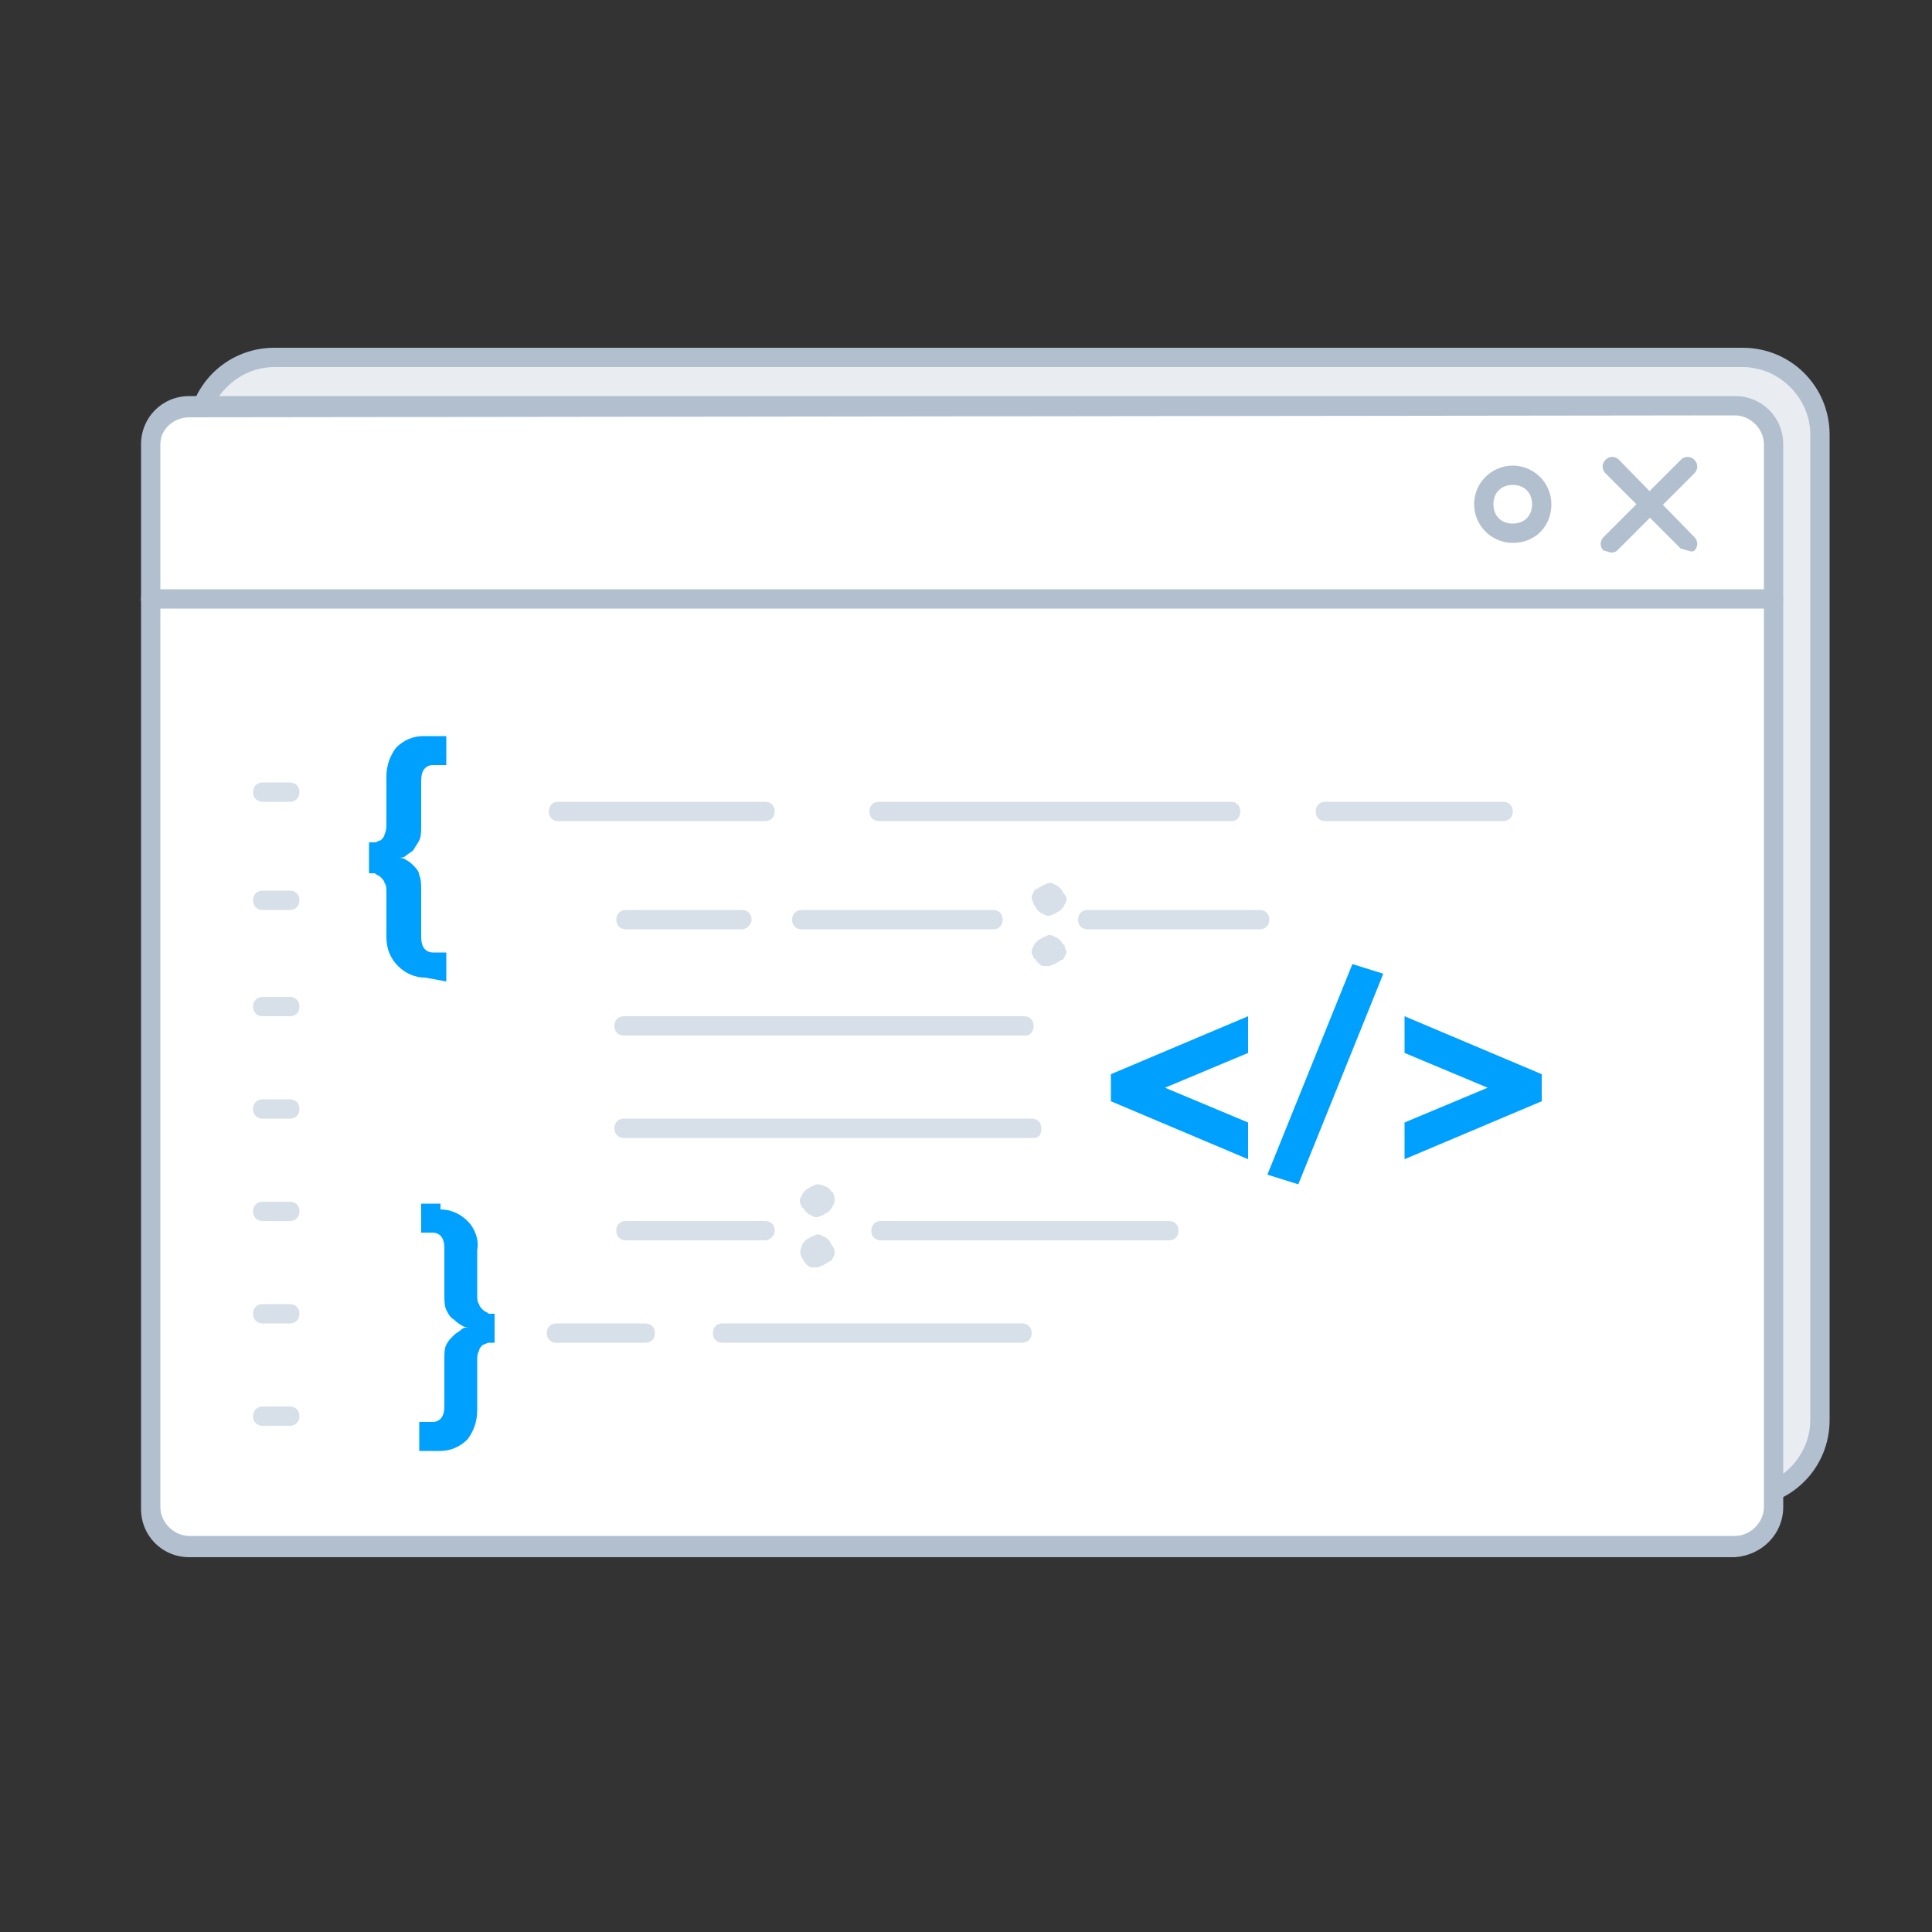 <?xml version="1.0" encoding="utf-8"?>
<!-- Generator: Adobe Illustrator 22.1.0, SVG Export Plug-In . SVG Version: 6.00 Build 0)  -->
<svg version="1.1" id="Warstwa_1" xmlns="http://www.w3.org/2000/svg" xmlns:xlink="http://www.w3.org/1999/xlink" x="0px" y="0px"
	 viewBox="0 0 100 100" style="enable-background:new 0 0 100 100;" xml:space="preserve">
<rect x="0" y="0" width="100" height="100" fill="#333333" stroke="none"/>
<style type="text/css">
	.st0{fill:#E9EDF2;}
	.st1{fill:#B2BFCF;}
	.st2{fill:#FFFFFF;}
	.st3{fill:none;}
	.st4{fill:#D7DFE9;}
	.st5{fill:#00A0FF;}
</style>
<title>Window-Code</title>
<g>
	<path class="st0" d="M14.2,18.5h76c2.2,0,4,1.8,4,4v51c0,2.2-1.8,4-4,4h-76c-2.2,0-4-1.8-4-4v-51C10.2,20.2,12,18.5,14.2,18.5z"/>
	<path class="st1" d="M90.2,78h-76c-2.5,0-4.5-2-4.5-4.5v-51c0-2.5,2-4.5,4.5-4.5h76c2.5,0,4.5,2,4.5,4.5v51
		C94.7,76,92.7,78,90.2,78z M14.2,19c-1.9,0-3.5,1.6-3.5,3.5l0,0v51c0,1.9,1.6,3.5,3.5,3.5h76c1.9,0,3.5-1.6,3.5-3.5v-51
		c0-1.9-1.6-3.5-3.5-3.5l0,0H14.2z"/>
	<path class="st2" d="M9.8,21h80c1.1,0,2,0.9,2,2v55c0,1.1-0.9,2-2,2h-80c-1.1,0-2-0.9-2-2V23C7.8,21.9,8.6,21,9.8,21z"/>
	<path class="st1" d="M89.8,80.6h-80c-1.4,0-2.5-1.1-2.5-2.5V23c0-1.4,1.1-2.5,2.5-2.5h80c1.4,0,2.5,1.1,2.5,2.5v55
		C92.3,79.4,91.2,80.5,89.8,80.6C89.8,80.6,89.8,80.6,89.8,80.6z M9.8,21.6c-0.8,0-1.5,0.6-1.5,1.4v55c0,0.8,0.7,1.5,1.5,1.5h80
		c0.8,0,1.5-0.7,1.5-1.5V23c0-0.8-0.7-1.5-1.5-1.5L9.8,21.6z"/>
	<circle class="st2" cx="78.3" cy="26.1" r="1.5"/>
	<path class="st1" d="M78.3,28.1c-1.1,0-2-0.9-2-2s0.9-2,2-2s2,0.9,2,2S79.5,28.1,78.3,28.1z M78.3,25.1c-0.6,0-1,0.4-1,1s0.4,1,1,1
		s1-0.4,1-1S78.9,25.1,78.3,25.1z"/>
	<line class="st3" x1="87.4" y1="28" x2="83.5" y2="24.1"/>
	<path class="st1" d="M87.4,28.5c-0.1,0-0.3-0.1-0.4-0.1l-3.9-3.9c-0.2-0.2-0.2-0.5,0-0.7c0.2-0.2,0.5-0.2,0.7,0c0,0,0,0,0,0l3.9,4
		c0.2,0.2,0.2,0.5,0,0.7C87.7,28.5,87.6,28.6,87.4,28.5L87.4,28.5z"/>
	<line class="st3" x1="83.4" y1="28.1" x2="87.4" y2="24.1"/>
	<path class="st1" d="M83.4,28.6c-0.1,0-0.3-0.1-0.4-0.1c-0.2-0.2-0.2-0.5,0-0.7c0,0,0,0,0,0l4-4c0.2-0.2,0.5-0.2,0.7,0
		c0.2,0.2,0.2,0.5,0,0.7c0,0,0,0,0,0l-4,4C83.7,28.5,83.6,28.6,83.4,28.6z"/>
	<path class="st1" d="M91.8,31.5h-84c-0.3,0-0.5-0.2-0.5-0.5s0.2-0.5,0.5-0.5h84c0.3,0,0.5,0.2,0.5,0.5S92,31.5,91.8,31.5z"/>
	<path class="st2" d="M85.5,71.8c-0.3,0-0.5-0.2-0.5-0.5v-32c0-0.3,0.2-0.5,0.5-0.5S86,39,86,39.3v32C86,71.5,85.8,71.8,85.5,71.8z"
		/>
	<path class="st4" d="M39.6,42.5H28.9c-0.3,0-0.5-0.2-0.5-0.5s0.2-0.5,0.5-0.5h10.7c0.3,0,0.5,0.2,0.5,0.5S39.9,42.5,39.6,42.5z"/>
	<path class="st4" d="M63.8,42.5H45.5c-0.3,0-0.5-0.2-0.5-0.5s0.2-0.5,0.5-0.5h18.2c0.3,0,0.5,0.2,0.5,0.5S64,42.5,63.8,42.5z"/>
	<path class="st4" d="M77.8,42.5h-9.2c-0.3,0-0.5-0.2-0.5-0.5s0.2-0.5,0.5-0.5h9.2c0.3,0,0.5,0.2,0.5,0.5S78.1,42.5,77.8,42.5z"/>
	<path class="st4" d="M15,41.5h-1.4c-0.3,0-0.5-0.2-0.5-0.5s0.2-0.5,0.5-0.5H15c0.3,0,0.5,0.2,0.5,0.5S15.3,41.5,15,41.5z"/>
	<path class="st4" d="M15,47.1h-1.4c-0.3,0-0.5-0.2-0.5-0.5s0.2-0.5,0.5-0.5H15c0.3,0,0.5,0.2,0.5,0.5S15.3,47.1,15,47.1z"/>
	<path class="st4" d="M15,52.6h-1.4c-0.3,0-0.5-0.2-0.5-0.5s0.2-0.5,0.5-0.5H15c0.3,0,0.5,0.2,0.5,0.5S15.3,52.6,15,52.6z"/>
	<path class="st4" d="M15,57.9h-1.4c-0.3,0-0.5-0.2-0.5-0.5s0.2-0.5,0.5-0.5H15c0.3,0,0.5,0.2,0.5,0.5S15.3,57.9,15,57.9z"/>
	<path class="st4" d="M15,63.2h-1.4c-0.3,0-0.5-0.2-0.5-0.5s0.2-0.5,0.5-0.5H15c0.3,0,0.5,0.2,0.5,0.5S15.3,63.2,15,63.2z"/>
	<path class="st4" d="M15,68.5h-1.4c-0.3,0-0.5-0.2-0.5-0.5s0.2-0.5,0.5-0.5H15c0.3,0,0.5,0.2,0.5,0.5S15.3,68.5,15,68.5z"/>
	<path class="st4" d="M15,73.8h-1.4c-0.3,0-0.5-0.2-0.5-0.5s0.2-0.5,0.5-0.5H15c0.3,0,0.5,0.2,0.5,0.5S15.3,73.8,15,73.8z"/>
	<path class="st4" d="M38.4,48.1h-6c-0.3,0-0.5-0.2-0.5-0.5c0-0.3,0.2-0.5,0.5-0.5h6c0.3,0,0.5,0.2,0.5,0.5S38.6,48.1,38.4,48.1z"/>
	<path class="st4" d="M51.4,48.1h-9.9c-0.3,0-0.5-0.2-0.5-0.5s0.2-0.5,0.5-0.5h9.9c0.3,0,0.5,0.2,0.5,0.5
		C51.9,47.9,51.7,48.1,51.4,48.1z"/>
	<path class="st4" d="M65.2,48.1h-8.9c-0.3,0-0.5-0.2-0.5-0.5c0-0.3,0.2-0.5,0.5-0.5h8.9c0.3,0,0.5,0.2,0.5,0.5S65.5,48.1,65.2,48.1
		z"/>
	<path class="st4" d="M53.1,53.6H32.3c-0.3,0-0.5-0.2-0.5-0.5c0-0.3,0.2-0.5,0.5-0.5h20.7c0.3,0,0.5,0.2,0.5,0.5
		S53.3,53.6,53.1,53.6z"/>
	<path class="st4" d="M53.5,58.9H32.3c-0.3,0-0.5-0.2-0.5-0.5s0.2-0.5,0.5-0.5h21.1c0.3,0,0.5,0.2,0.5,0.5S53.8,58.9,53.5,58.9z"/>
	<path class="st4" d="M39.6,64.2h-7.2c-0.3,0-0.5-0.2-0.5-0.5c0-0.3,0.2-0.5,0.5-0.5h7.2c0.3,0,0.5,0.2,0.5,0.5S39.8,64.2,39.6,64.2
		z"/>
	<path class="st4" d="M60.5,64.2H45.6c-0.3,0-0.5-0.2-0.5-0.5c0-0.3,0.2-0.5,0.5-0.5h14.9c0.3,0,0.5,0.2,0.5,0.5
		S60.8,64.2,60.5,64.2z"/>
	<path class="st4" d="M33.4,69.5h-4.6c-0.3,0-0.5-0.2-0.5-0.5s0.2-0.5,0.5-0.5h4.6c0.3,0,0.5,0.2,0.5,0.5S33.7,69.5,33.4,69.5z"/>
	<path class="st4" d="M52.9,69.5H37.4c-0.3,0-0.5-0.2-0.5-0.5s0.2-0.5,0.5-0.5h15.5c0.3,0,0.5,0.2,0.5,0.5S53.2,69.5,52.9,69.5z"/>
	<path class="st5" d="M22,50.6c-0.5,0-1-0.2-1.4-0.6c-0.4-0.4-0.6-0.9-0.6-1.5v-2.3c0-0.2,0-0.4-0.1-0.5c0-0.1-0.1-0.2-0.2-0.3
		c-0.1-0.1-0.2-0.1-0.3-0.2c-0.1,0-0.2,0-0.3,0v-1.6c0.1,0,0.2,0,0.3,0c0.1,0,0.2-0.1,0.3-0.1c0.1-0.1,0.2-0.2,0.2-0.3
		C20,43,20,42.8,20,42.6v-2.4c0-0.6,0.2-1.1,0.5-1.5c0.4-0.4,0.9-0.6,1.4-0.6h1.2v1.5h-0.7c-0.2,0-0.4,0.1-0.5,0.3
		c-0.1,0.2-0.1,0.4-0.1,0.6v2.3c0,0.2,0,0.5-0.1,0.7c-0.1,0.2-0.2,0.3-0.3,0.5c-0.1,0.1-0.3,0.2-0.4,0.3c-0.1,0.1-0.3,0.1-0.4,0.1
		l0,0c0.1,0,0.3,0,0.4,0.1c0.2,0.1,0.3,0.2,0.4,0.3c0.1,0.1,0.3,0.3,0.3,0.5c0.1,0.2,0.1,0.5,0.1,0.8v2.3c0,0.2,0,0.4,0.1,0.6
		c0.1,0.2,0.3,0.3,0.5,0.3h0.7v1.5L22,50.6z"/>
	<path class="st5" d="M57.5,57v-1.4l7.1-3v1.9l-4.3,1.8l4.3,1.8V60L57.5,57z"/>
	<path class="st5" d="M67.2,61.3l-1.6-0.5L70,49.9l1.6,0.5L67.2,61.3z"/>
	<path class="st5" d="M72.7,60v-1.9l4.3-1.8l-4.3-1.8v-1.9l7.1,3V57L72.7,60z"/>
	<path class="st4" d="M55.2,46.5c0,0.1,0,0.2-0.1,0.3c0,0.1-0.1,0.2-0.2,0.3c-0.1,0.1-0.2,0.1-0.3,0.2c-0.1,0-0.2,0.1-0.3,0.1
		c-0.1,0-0.2,0-0.3-0.1c-0.1,0-0.2-0.1-0.3-0.2c-0.1-0.1-0.1-0.2-0.2-0.3c0-0.1-0.1-0.2-0.1-0.3c0-0.1,0-0.2,0.1-0.3
		c0-0.1,0.1-0.2,0.2-0.2c0.1-0.1,0.2-0.1,0.3-0.2c0.1,0,0.2-0.1,0.3-0.1c0.1,0,0.2,0,0.3,0.1c0.1,0,0.2,0.1,0.3,0.2
		c0.1,0.1,0.1,0.2,0.2,0.3C55.1,46.3,55.2,46.4,55.2,46.5z M55.2,49.2c0,0.1,0,0.2-0.1,0.3c0,0.1-0.1,0.2-0.2,0.2
		c-0.1,0.1-0.2,0.1-0.3,0.2c-0.1,0-0.2,0.1-0.3,0.1c-0.1,0-0.2,0-0.3,0c-0.1,0-0.2-0.1-0.3-0.2c-0.1-0.1-0.1-0.2-0.2-0.2
		c0-0.1-0.1-0.2-0.1-0.3c0-0.1,0-0.2,0.1-0.3c0-0.1,0.1-0.2,0.2-0.3c0.1-0.1,0.2-0.1,0.3-0.2c0.1,0,0.2-0.1,0.3-0.1
		c0.1,0,0.2,0,0.3,0.1c0.1,0,0.2,0.1,0.3,0.2c0.1,0.1,0.1,0.2,0.2,0.2C55.1,49,55.1,49.1,55.2,49.2z"/>
	<path class="st4" d="M43.2,62.1c0,0.1,0,0.2-0.1,0.3c0,0.1-0.1,0.2-0.2,0.3c-0.1,0.1-0.2,0.1-0.3,0.2c-0.1,0-0.2,0.1-0.3,0.1
		c-0.1,0-0.2,0-0.3-0.1c-0.1,0-0.2-0.1-0.3-0.2c-0.1-0.1-0.1-0.2-0.2-0.2c0-0.1-0.1-0.2-0.1-0.3c0-0.1,0-0.2,0.1-0.3
		c0-0.1,0.1-0.2,0.2-0.3c0.1-0.1,0.2-0.1,0.3-0.2c0.1,0,0.2-0.1,0.3-0.1c0.2,0,0.4,0.1,0.6,0.2c0.1,0.1,0.1,0.2,0.2,0.2
		C43.2,61.9,43.2,62,43.2,62.1z M43.2,64.8c0,0.1,0,0.2-0.1,0.3c0,0.1-0.1,0.2-0.2,0.2c-0.1,0.1-0.2,0.1-0.3,0.2
		c-0.1,0-0.2,0.1-0.3,0.1c-0.1,0-0.2,0-0.3,0c-0.1,0-0.2-0.1-0.3-0.2c-0.1-0.1-0.1-0.2-0.2-0.3c-0.1-0.2-0.1-0.4,0-0.6
		c0-0.1,0.1-0.2,0.2-0.3c0.1-0.1,0.2-0.1,0.3-0.2c0.1,0,0.2-0.1,0.3-0.1c0.1,0,0.2,0,0.3,0.1c0.1,0,0.2,0.1,0.3,0.2
		c0.1,0.1,0.1,0.2,0.2,0.3C43.2,64.7,43.2,64.7,43.2,64.8z"/>
	<path class="st5" d="M22.8,62.6c0.5,0,1,0.2,1.4,0.6c0.4,0.4,0.6,1,0.5,1.5V67c0,0.2,0,0.4,0.1,0.5c0,0.1,0.1,0.2,0.2,0.3
		c0.1,0.1,0.2,0.1,0.3,0.2c0.1,0,0.2,0,0.3,0v1.5c-0.1,0-0.2,0-0.3,0c-0.1,0-0.2,0.1-0.3,0.1c-0.1,0.1-0.2,0.2-0.2,0.3
		c-0.1,0.2-0.1,0.3-0.1,0.5V73c0,0.6-0.2,1.1-0.5,1.5c-0.4,0.4-0.9,0.6-1.4,0.6h-1.1v-1.5h0.7c0.2,0,0.4-0.1,0.5-0.3
		c0.1-0.2,0.1-0.4,0.1-0.6v-2.4c0-0.2,0-0.5,0.1-0.7c0.1-0.2,0.2-0.3,0.4-0.5c0.1-0.1,0.3-0.2,0.4-0.3c0.1-0.1,0.3-0.1,0.4-0.1l0,0
		c-0.1,0-0.3,0-0.4-0.1c-0.2-0.1-0.3-0.2-0.4-0.3c-0.2-0.1-0.3-0.3-0.4-0.5c-0.1-0.2-0.1-0.5-0.1-0.8v-2.3c0-0.2,0-0.4-0.1-0.6
		c-0.1-0.2-0.3-0.3-0.5-0.3h-0.6v-1.5H22.8z"/>
</g>
</svg>
